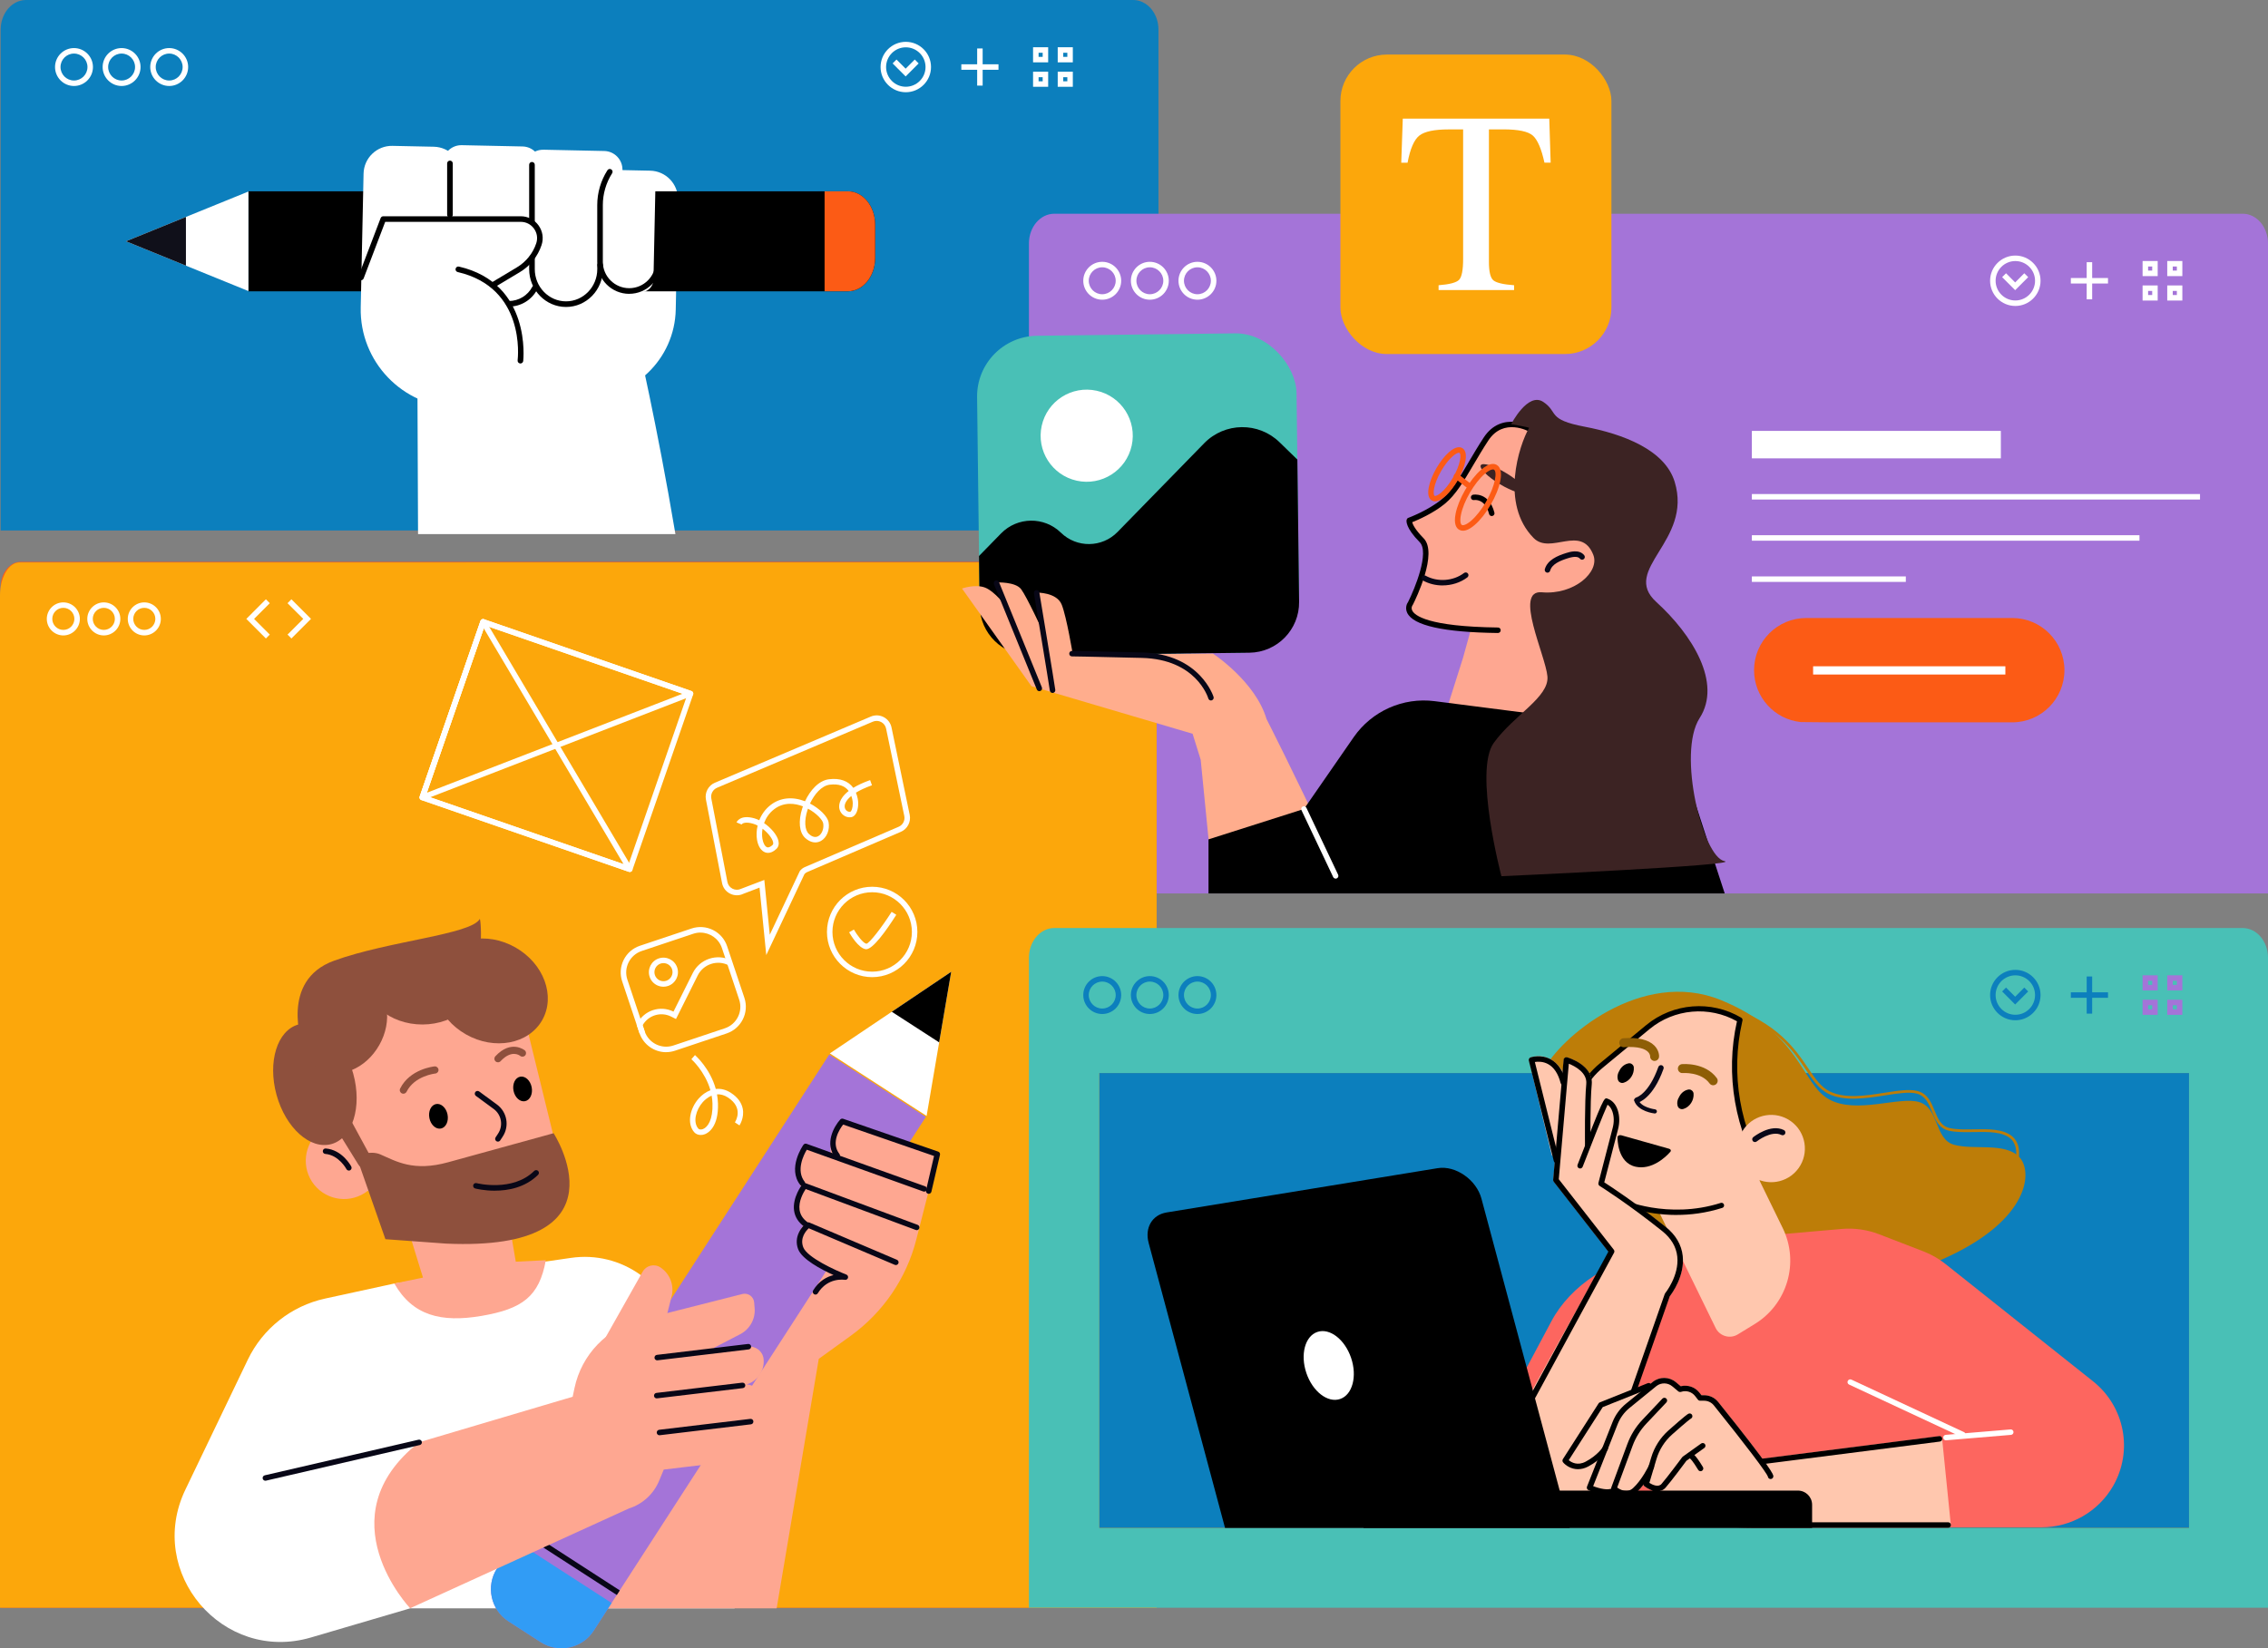 <svg xmlns="http://www.w3.org/2000/svg" xmlns:xlink="http://www.w3.org/1999/xlink" id="Layer_2" data-name="Layer 2" viewBox="0 0 653.2 474.83"><rect x="0" y="0" width="653.2" height="474.83" fill="#808080" stroke="none"/><defs><style> .cls-1, .cls-2 { fill: #fc5b15; } .cls-3 { fill: #282d33; } .cls-3, .cls-4, .cls-5, .cls-6, .cls-7, .cls-8, .cls-9, .cls-10, .cls-11, .cls-12, .cls-13, .cls-2, .cls-14, .cls-15, .cls-16, .cls-17, .cls-18, .cls-19, .cls-20 { stroke-width: 0px; } .cls-4, .cls-21 { fill: #fca70b; } .cls-6 { fill: #fd665f; } .cls-7 { fill: #8e503d; } .cls-8, .cls-22 { fill: #a474d8; } .cls-9 { fill: #080717; } .cls-10 { fill: #3c2323; } .cls-11 { fill: #fff; } .cls-12 { fill: #fea791; } .cls-13, .cls-23 { fill: #0c7fbd; } .cls-14 { fill: #ffad8d; } .cls-15 { fill: #319cf5; } .cls-16 { fill: #49c0b6; } .cls-17 { fill: #8e5e06; } .cls-18 { fill: #bd7d08; } .cls-19 { fill: #ffc7ae; } .cls-24 { clip-path: url(#clippath-5); } .cls-20 { fill: #10101a; } </style><clipPath id="clippath-5"><rect class="cls-4" x="316.6" y="309.12" width="313.86" height="131.04"></rect></clipPath></defs><g id="DESIGN_copy" data-name="DESIGN copy"><g><g><path class="cls-23" d="M333.65,152.82V8.55c0-4.72-3.27-8.55-7.29-8.55H7.49C3.46,0,.19,3.83.19,8.55v144.27h333.46Z"></path><g><path class="cls-11" d="M21.31,24.77c-3.01,0-5.46-2.45-5.46-5.46s2.45-5.46,5.46-5.46,5.46,2.45,5.46,5.46-2.45,5.46-5.46,5.46ZM21.31,15.43c-2.14,0-3.88,1.74-3.88,3.88s1.74,3.88,3.88,3.88,3.88-1.74,3.88-3.88-1.74-3.88-3.88-3.88Z"></path><path class="cls-11" d="M35.02,24.77c-3.01,0-5.46-2.45-5.46-5.46s2.45-5.46,5.46-5.46,5.46,2.45,5.46,5.46-2.45,5.46-5.46,5.46ZM35.02,15.43c-2.14,0-3.87,1.74-3.87,3.88s1.74,3.88,3.87,3.88,3.88-1.74,3.88-3.88-1.74-3.88-3.88-3.88Z"></path><path class="cls-11" d="M48.73,24.77c-3.01,0-5.46-2.45-5.46-5.46s2.45-5.46,5.46-5.46,5.46,2.45,5.46,5.46-2.45,5.46-5.46,5.46ZM48.73,15.43c-2.14,0-3.88,1.74-3.88,3.88s1.74,3.88,3.88,3.88,3.87-1.74,3.87-3.88-1.74-3.88-3.87-3.88Z"></path></g><g><path class="cls-11" d="M260.88,26.57c-4.01,0-7.27-3.26-7.27-7.26s3.26-7.26,7.27-7.26,7.26,3.26,7.26,7.26-3.26,7.26-7.26,7.26ZM260.88,13.63c-3.13,0-5.68,2.55-5.68,5.68s2.55,5.68,5.68,5.68,5.68-2.55,5.68-5.68-2.55-5.68-5.68-5.68Z"></path><polygon class="cls-11" points="260.83 22.02 257.08 18.27 258.2 17.15 260.83 19.78 263.46 17.15 264.58 18.27 260.83 22.02"></polygon></g><g><rect class="cls-11" x="281.43" y="13.96" width="1.58" height="10.7"></rect><rect class="cls-11" x="276.87" y="18.52" width="10.7" height="1.58"></rect></g><g><path class="cls-11" d="M300.3,15.2v1.18h-1.18v-1.18h1.18M301.88,13.61h-4.35v4.35h4.35v-4.35h0Z"></path><path class="cls-11" d="M300.3,22.24v1.18h-1.18v-1.18h1.18M301.88,20.65h-4.35v4.35h4.35v-4.35h0Z"></path><path class="cls-11" d="M307.4,15.2v1.18h-1.18v-1.18h1.18M308.98,13.61h-4.35v4.35h4.35v-4.35h0Z"></path><path class="cls-11" d="M307.4,22.24v1.18h-1.18v-1.18h1.18M308.98,20.65h-4.35v4.35h4.35v-4.35h0Z"></path></g></g><g><path class="cls-11" d="M194.53,153.87c-5.35-31.87-10.94-55.65-10.94-55.65l-63.38,9.46.19,46.18h74.14Z"></path><path class="cls-11" d="M168.1,114.59l-2.22-.05,1.14-54.04c.1-8.1,3.83-11.67,8.34-11.58l11.9.25c4.51.1,8.09,3.83,7.99,8.34l-.63,31.62c-.28,14.36-12.17,25.77-26.53,25.46Z"></path><g><rect class="cls-3" x="235.61" y="55.12" width="1.61" height="28.52"></rect><path class="cls-5" d="M71.5,55.12h172.73c4.32,0,7.82,4.3,7.82,9.6v9.6c0,5.3-3.5,9.6-7.82,9.6H71.5"></path><path class="cls-2" d="M237.49,55.12v28.79h6.74c4.32,0,7.82-4.3,7.82-9.6v-9.6c0-5.3-3.5-9.6-7.82-9.6h-6.74Z"></path><polygon class="cls-11" points="71.55 55.17 36.29 69.51 71.55 83.85 71.55 55.17"></polygon><polygon class="cls-20" points="53.55 76.53 53.55 62.49 36.29 69.51 53.55 76.53"></polygon></g><path class="cls-11" d="M131.52,117.42h0c-15.59-.33-27.96-13.23-27.63-28.82l.82-38.59c.1-4.51,3.83-8.09,8.34-7.99l11.9.25c4.51.1,8.09,3.83,7.99,8.34l-1.41,66.82Z"></path><path class="cls-11" d="M132.2,42h17.51c2.96,0,5.36,2.4,5.36,5.36v65.96c0,2.03-1.64,3.67-3.67,3.67h-20.89c-2.03,0-3.67-1.64-3.67-3.67V47.36c0-2.96,2.4-5.36,5.36-5.36Z" transform="translate(1.71 -2.96) rotate(1.21)"></path><path class="cls-11" d="M155.73,43.31h17.51c2.96,0,5.36,2.4,5.36,5.36v65.96c0,2.03-1.64,3.67-3.67,3.67h-20.89c-2.03,0-3.67-1.64-3.67-3.67V48.68c0-2.96,2.4-5.36,5.36-5.36Z" transform="translate(1.74 -3.46) rotate(1.21)"></path><path class="cls-5" d="M149.88,104.7s-.07,0-.1,0c-.44-.05-.76-.46-.7-.9.1-.85,2.3-20.9-17.26-25.43-.43-.1-.71-.53-.6-.97.1-.43.54-.71.97-.6,20.99,4.86,18.52,26.98,18.5,27.2-.05.41-.4.71-.8.71Z"></path><path class="cls-5" d="M142.27,82.72c-.27,0-.54-.14-.69-.39-.23-.38-.11-.88.28-1.11l7.04-4.22c2.61-1.57,4.58-4.02,5.54-6.91.48-1.45.25-2.99-.65-4.23-.89-1.24-2.28-1.95-3.81-1.95h-39.04l-6.21,16.3c-.16.42-.63.63-1.04.47-.42-.16-.63-.63-.47-1.04l6.41-16.82c.12-.31.42-.52.75-.52h39.6c2.05,0,3.92.96,5.12,2.62,1.2,1.67,1.52,3.74.87,5.69-1.08,3.25-3.3,6.02-6.24,7.78l-7.04,4.22c-.13.08-.27.12-.41.12Z"></path><path class="cls-5" d="M129.59,62.7c-.45,0-.81-.36-.81-.81v-14.81c0-.45.36-.81.81-.81s.81.36.81.81v14.81c0,.45-.36.81-.81.81Z"></path><path class="cls-5" d="M153.21,64.7c-.45,0-.81-.36-.81-.81v-16.42c0-.45.36-.81.81-.81s.81.36.81.81v16.42c0,.45-.36.81-.81.81Z"></path><path class="cls-5" d="M146.54,88.33c-.45,0-.81-.36-.81-.81s.36-.81.81-.81c2.85,0,5.45-1.57,6.77-4.1.21-.4.69-.55,1.09-.34.4.21.55.69.34,1.09-1.6,3.07-4.75,4.97-8.2,4.97Z"></path><path class="cls-11" d="M172.68,51.71h15.79v28.67c0,2.04-1.66,3.7-3.7,3.7h-12.08c-2.04,0-3.7-1.66-3.7-3.7v-24.97c0-2.04,1.66-3.7,3.7-3.7Z" transform="translate(1.47 -3.76) rotate(1.21)"></path><path class="cls-5" d="M181.23,84.65c-5.08,0-9.22-4.13-9.22-9.22v-16.32c0-3.57,1.01-7.05,2.93-10.06.24-.38.74-.49,1.11-.25.38.24.49.74.25,1.11-1.75,2.75-2.68,5.93-2.68,9.19v16.32c0,4.19,3.41,7.6,7.6,7.6s7.6-3.41,7.6-7.6v-10.73c0-.45.36-.81.81-.81s.81.36.81.81v10.73c0,5.08-4.13,9.22-9.22,9.22Z"></path><path class="cls-5" d="M163.02,88.43c-5.85,0-10.62-4.89-10.62-10.9v-3.23c0-.45.36-.81.81-.81s.81.36.81.81v3.23c0,5.12,4.04,9.28,9,9.28s9-4.16,9-9.28v-1.21c0-.45.36-.81.81-.81s.81.36.81.81v1.21c0,6.01-4.76,10.9-10.62,10.9Z"></path></g><path class="cls-22" d="M653.2,257.38V70.12c0-4.72-3.27-8.55-7.29-8.55h-342.27c-4.03,0-7.3,3.83-7.3,8.55v187.26h356.86Z"></path><g><g><path class="cls-11" d="M317.45,86.34c-3.01,0-5.46-2.45-5.46-5.46s2.45-5.46,5.46-5.46,5.46,2.45,5.46,5.46-2.45,5.46-5.46,5.46ZM317.45,77c-2.14,0-3.88,1.74-3.88,3.88s1.74,3.88,3.88,3.88,3.88-1.74,3.88-3.88-1.74-3.88-3.88-3.88Z"></path><path class="cls-11" d="M331.16,86.34c-3.01,0-5.46-2.45-5.46-5.46s2.45-5.46,5.46-5.46,5.46,2.45,5.46,5.46-2.45,5.46-5.46,5.46ZM331.16,77c-2.14,0-3.87,1.74-3.87,3.88s1.74,3.88,3.87,3.88,3.88-1.74,3.88-3.88-1.74-3.88-3.88-3.88Z"></path><path class="cls-11" d="M344.87,86.34c-3.01,0-5.46-2.45-5.46-5.46s2.45-5.46,5.46-5.46,5.46,2.45,5.46,5.46-2.45,5.46-5.46,5.46ZM344.87,77c-2.14,0-3.88,1.74-3.88,3.88s1.74,3.88,3.88,3.88,3.87-1.74,3.87-3.88-1.74-3.88-3.87-3.88Z"></path></g><g><path class="cls-11" d="M580.43,88.14c-4.01,0-7.27-3.26-7.27-7.26s3.26-7.26,7.27-7.26,7.26,3.26,7.26,7.26-3.26,7.26-7.26,7.26ZM580.43,75.2c-3.13,0-5.68,2.55-5.68,5.68s2.55,5.68,5.68,5.68,5.68-2.55,5.68-5.68-2.55-5.68-5.68-5.68Z"></path><polygon class="cls-11" points="580.38 83.59 576.63 79.84 577.75 78.72 580.38 81.36 583.01 78.72 584.13 79.84 580.38 83.59"></polygon></g><g><rect class="cls-11" x="600.98" y="75.53" width="1.58" height="10.7"></rect><rect class="cls-11" x="596.42" y="80.09" width="10.7" height="1.58"></rect></g><g><path class="cls-11" d="M619.85,76.77v1.18h-1.18v-1.18h1.18M621.43,75.19h-4.35v4.35h4.35v-4.35h0Z"></path><path class="cls-11" d="M619.85,83.81v1.18h-1.18v-1.18h1.18M621.43,82.23h-4.35v4.35h4.35v-4.35h0Z"></path><path class="cls-11" d="M626.95,76.77v1.18h-1.18v-1.18h1.18M628.53,75.19h-4.35v4.35h4.35v-4.35h0Z"></path><path class="cls-11" d="M626.95,83.81v1.18h-1.18v-1.18h1.18M628.53,82.23h-4.35v4.35h4.35v-4.35h0Z"></path></g></g><g><rect class="cls-21" x="386.05" y="15.72" width="78.05" height="86.27" rx="13.38" ry="13.38"></rect><path class="cls-11" d="M404,34.17h42.2l.4,12.68h-1.79c-.87-3.98-1.99-6.58-3.33-7.78s-4.18-1.8-8.51-1.8h-4.15v38.19c0,2.88.45,4.66,1.35,5.35.9.69,2.87,1.14,5.9,1.36v1.38h-21.75v-1.38c3.16-.24,5.13-.76,5.9-1.56.78-.8,1.17-2.8,1.17-6.02v-37.31h-4.19c-4.13,0-6.94.6-8.44,1.79-1.49,1.19-2.62,3.79-3.37,7.8h-1.82l.44-12.68Z"></path></g><g><rect class="cls-11" x="504.55" y="124.13" width="71.71" height="7.91"></rect><rect class="cls-11" x="504.55" y="142.32" width="129.07" height="1.58"></rect><rect class="cls-11" x="504.55" y="154.18" width="111.63" height="1.58"></rect><rect class="cls-11" x="504.55" y="166.05" width="44.34" height="1.58"></rect></g><g><path class="cls-1" d="M579.54,178.03h-59.33c-8.3,0-15.03,6.73-15.03,15.03h0c0,7.77,5.89,14.16,13.45,14.95l8.42.08h52.49c8.3,0,15.03-6.73,15.03-15.03h0c0-8.3-6.73-15.03-15.03-15.03Z"></path><rect class="cls-11" x="522.19" y="191.94" width="55.37" height="2.37"></rect></g><path class="cls-2" d="M333.12,463.15V169.13c0-4.02-2.59-7.28-5.78-7.28H5.97c-3.19,0-5.78,3.26-5.78,7.28v294.02h332.93Z"></path><path class="cls-21" d="M333.12,463.15V171.59c0-5.28-2.52-9.57-5.62-9.57H5.63c-3.11,0-5.63,4.28-5.63,9.57v291.56h333.12Z"></path><g><path class="cls-11" d="M18.24,183.05c-2.63,0-4.76-2.14-4.76-4.76s2.14-4.76,4.76-4.76,4.76,2.14,4.76,4.76-2.14,4.76-4.76,4.76ZM18.24,175.1c-1.75,0-3.18,1.43-3.18,3.18s1.43,3.18,3.18,3.18,3.18-1.43,3.18-3.18-1.43-3.18-3.18-3.18Z"></path><path class="cls-11" d="M29.9,183.05c-2.62,0-4.76-2.14-4.76-4.76s2.14-4.76,4.76-4.76,4.76,2.14,4.76,4.76-2.14,4.76-4.76,4.76ZM29.9,175.1c-1.75,0-3.18,1.43-3.18,3.18s1.43,3.18,3.18,3.18,3.18-1.43,3.18-3.18-1.43-3.18-3.18-3.18Z"></path><path class="cls-11" d="M41.56,183.05c-2.63,0-4.76-2.14-4.76-4.76s2.14-4.76,4.76-4.76,4.76,2.14,4.76,4.76-2.14,4.76-4.76,4.76ZM41.56,175.1c-1.75,0-3.18,1.43-3.18,3.18s1.43,3.18,3.18,3.18,3.18-1.43,3.18-3.18-1.43-3.18-3.18-3.18Z"></path></g><polygon class="cls-11" points="76.58 183.93 70.94 178.29 76.58 172.64 77.7 173.76 73.18 178.29 77.7 182.81 76.58 183.93"></polygon><polygon class="cls-11" points="83.93 183.93 82.81 182.81 87.34 178.28 82.81 173.76 83.93 172.64 89.57 178.28 83.93 183.93"></polygon><g><path class="cls-16" d="M653.2,463.15v-187.26c0-4.72-3.27-8.55-7.29-8.55h-342.27c-4.03,0-7.3,3.83-7.3,8.55v187.26h356.86Z"></path><g><path class="cls-13" d="M317.45,292.11c-3.01,0-5.46-2.45-5.46-5.46s2.45-5.46,5.46-5.46,5.46,2.45,5.46,5.46-2.45,5.46-5.46,5.46ZM317.45,282.77c-2.14,0-3.88,1.74-3.88,3.88s1.74,3.88,3.88,3.88,3.88-1.74,3.88-3.88-1.74-3.88-3.88-3.88Z"></path><path class="cls-13" d="M331.16,292.11c-3.01,0-5.46-2.45-5.46-5.46s2.45-5.46,5.46-5.46,5.46,2.45,5.46,5.46-2.45,5.46-5.46,5.46ZM331.16,282.77c-2.14,0-3.87,1.74-3.87,3.88s1.74,3.88,3.87,3.88,3.88-1.74,3.88-3.88-1.74-3.88-3.88-3.88Z"></path><path class="cls-13" d="M344.87,292.11c-3.01,0-5.46-2.45-5.46-5.46s2.45-5.46,5.46-5.46,5.46,2.45,5.46,5.46-2.45,5.46-5.46,5.46ZM344.87,282.77c-2.14,0-3.88,1.74-3.88,3.88s1.74,3.88,3.88,3.88,3.87-1.74,3.87-3.88-1.74-3.88-3.87-3.88Z"></path></g><g><path class="cls-13" d="M580.43,293.91c-4.01,0-7.27-3.26-7.27-7.26s3.26-7.26,7.27-7.26,7.26,3.26,7.26,7.26-3.26,7.26-7.26,7.26ZM580.43,280.97c-3.13,0-5.68,2.55-5.68,5.68s2.55,5.68,5.68,5.68,5.68-2.55,5.68-5.68-2.55-5.68-5.68-5.68Z"></path><polygon class="cls-13" points="580.38 289.37 576.63 285.61 577.75 284.49 580.38 287.13 583.01 284.49 584.13 285.61 580.38 289.37"></polygon></g><g><rect class="cls-13" x="600.98" y="281.3" width="1.58" height="10.7"></rect><rect class="cls-13" x="596.42" y="285.86" width="10.7" height="1.58"></rect></g><g><path class="cls-8" d="M619.85,282.54v1.18h-1.18v-1.18h1.18M621.43,280.96h-4.35v4.35h4.35v-4.35h0Z"></path><path class="cls-8" d="M619.85,289.58v1.18h-1.18v-1.18h1.18M621.43,288h-4.35v4.35h4.35v-4.35h0Z"></path><path class="cls-8" d="M626.95,282.54v1.18h-1.18v-1.18h1.18M628.53,280.96h-4.35v4.35h4.35v-4.35h0Z"></path><path class="cls-8" d="M626.95,289.58v1.18h-1.18v-1.18h1.18M628.53,288h-4.35v4.35h4.35v-4.35h0Z"></path></g></g><g><rect class="cls-21" x="316.6" y="309.12" width="313.86" height="131.04"></rect><g class="cls-24"><rect class="cls-13" x="408.01" y="217.71" width="131.04" height="313.86" transform="translate(98.89 848.17) rotate(-90)"></rect></g></g><g><path class="cls-18" d="M498.17,375.53c-.14,0-.28,0-.41,0-12.05-.23-35.51-47.11-37.27-50.65-1.44-.53-11.72-4.46-13.89-10.14-.64-1.68-.51-3.36.38-4.99,5.03-9.17,29.04-27.52,50.71-19.97,14.34,5,19.37,12.46,23.05,17.91,2.06,3.05,3.68,5.46,6.27,6.73,4.39,2.15,10.44,1.21,15.78.37,3.8-.59,7.09-1.11,9.42-.51,2.96.76,3.97,3.25,4.96,5.65.94,2.3,1.83,4.48,4.36,5.04,2.01.45,4.43.4,6.99.36,4.21-.08,8.57-.16,11.16,2.15,1.49,1.33,2.12,3.59,1.72,6.21-.53,3.51-3.84,12.6-22.95,21.2-21.38,9.63-47.47,20.63-60.28,20.64ZM486.77,288.76c-18.74,0-35.76,15.3-39.1,21.38-.78,1.42-.89,2.87-.34,4.32,2.15,5.64,13.46,9.69,13.57,9.73l.15.05.07.14c.25.5,24.86,50.12,36.64,50.35.13,0,.27,0,.4,0,12.65,0,38.64-10.97,59.95-20.57,18.75-8.45,21.98-17.22,22.49-20.6.35-2.31-.2-4.37-1.47-5.5-2.36-2.1-6.57-2.02-10.62-1.95-2.49.05-5.07.09-7.18-.38-2.93-.66-3.94-3.13-4.92-5.52-.95-2.33-1.85-4.53-4.42-5.19-2.17-.55-5.53-.03-9.1.53-5.45.85-11.63,1.81-16.25-.44-2.78-1.36-4.54-3.97-6.58-6.99-3.81-5.66-8.56-12.69-22.65-17.6-3.56-1.24-7.14-1.78-10.66-1.78Z"></path><path class="cls-18" d="M459,325.11s-18.78-7.76-14.41-16.81c4.37-9.06,28.06-29.59,51.05-20.2,22.98,9.39,23.15,24.15,31.1,28.57,7.95,4.42,20.28-.96,26.04.82,5.76,1.79,4.34,10.72,10.01,12.29,5.68,1.57,14.39-.72,18.62,3.37,4.23,4.09,3.21,18.06-20.78,29.07-23.99,11.01-49.08,21.44-61.62,20.73-12.54-.72-40.02-57.83-40.02-57.83Z"></path><path class="cls-6" d="M497.94,357.07c8.12-.95,24.14-2.34,32.58-3.05,3.61-.3,7.25.22,10.63,1.52l12.87,4.97c2.25.87,4.36,2.08,6.24,3.57l42.54,33.83c9.15,7.27,11.6,20.08,5.78,30.18h0c-4.24,7.35-12.11,11.89-20.64,11.89h-172.75l31.62-59.35c5.55-10.41,17.17-17.99,31.1-20.27l20.04-3.29Z"></path><g><path class="cls-19" d="M500.51,384.4l4.89-3c9.39-5.77,12.87-17.73,8.03-27.64l-12.69-26.01-25.67,15.77,19.04,39.02c1.17,2.39,4.14,3.25,6.4,1.86Z"></path><g><path class="cls-19" d="M495.81,347.26c-15.78,5.02-29.09-1.1-29.09-1.1-3.43-1.49-6.44-3.79-8.79-6.7h0c-8-9.9-6.54-24.4,3.27-32.51l13.39-11.06c7.52-6.21,18.13-7.03,26.52-2.05h0l-.08.34c-3.51,15.28-.75,31.32,7.67,44.54h0"></path><path class="cls-5" d="M482.87,350c-9.43,0-16.07-2.99-16.46-3.17-3.51-1.53-6.65-3.92-9.06-6.91-8.22-10.17-6.71-25.23,3.38-33.56l13.39-11.06c7.74-6.39,18.75-7.25,27.38-2.12.28.17.42.49.35.81l-.08.34c-3.44,14.98-.69,31.01,7.57,43.97.22.35.12.81-.23,1.04-.35.22-.81.12-1.04-.23-8.43-13.24-11.27-29.6-7.81-44.91-8.02-4.5-18.07-3.62-25.19,2.26l-13.39,11.06c-9.46,7.81-10.88,21.92-3.17,31.46,2.26,2.8,5.21,5.04,8.51,6.48.14.07,13.26,5.94,28.56,1.07.4-.13.82.09.94.49.12.39-.09.82-.49.94-4.71,1.5-9.19,2.03-13.17,2.03Z"></path></g><path class="cls-19" d="M517.99,336.54c-3.14,4.34-9.2,5.32-13.54,2.19-4.34-3.14-5.32-9.2-2.19-13.54,3.14-4.34,9.2-5.32,13.54-2.19,4.34,3.14,5.32,9.2,2.19,13.54Z"></path><path class="cls-9" d="M505.44,329c-.23,0-.46-.1-.62-.3-.27-.34-.22-.84.12-1.11.2-.16,5.01-3.95,8.83-2.05.39.19.55.67.36,1.06-.19.39-.67.55-1.06.36-2.92-1.45-7.1,1.84-7.14,1.87-.15.12-.32.17-.49.17Z"></path><path class="cls-9" d="M477.03,319.74c.13.13.19.3.17.49-.04.33-.33.57-.67.53-.2-.02-4.82-.57-5.86-3.65-.11-.31.06-.66.38-.76.32-.11.66.06.76.38.79,2.35,4.81,2.83,4.85,2.84.14.02.26.08.36.17Z"></path><path class="cls-5" d="M472.66,336.27c-.5,0-1.02-.05-1.54-.16-5.38-1.14-5.27-8.24-5.26-8.54,0-.19.14-.36.35-.47.21-.11.48-.13.73-.06l13.78,3.89c.22.06.39.19.46.35s.05.34-.07.48c-.17.2-3.78,4.51-8.44,4.51Z"></path><path class="cls-5" d="M487.76,315.01c-.04-.42-.29-.76-.63-.97-.14-.1-.3-.16-.48-.18-.23-.03-.45,0-.66.07-.75.18-1.46.7-1.93,1.31-.19.25-.36.53-.49.82-.09.14-.16.28-.23.43-.25.56-.36,1.26-.22,1.86.03.23.11.44.24.63.1.15.23.27.39.35.36.22.74.24,1.14.11,1.83-.58,3.03-2.53,2.87-4.42Z"></path><path class="cls-5" d="M470.55,307.46c-.04-.42-.29-.76-.63-.97-.14-.1-.3-.16-.48-.18-.23-.03-.45,0-.66.07-.75.18-1.46.7-1.93,1.31-.19.25-.36.53-.49.82-.09.14-.16.28-.23.43-.25.56-.36,1.26-.22,1.86.03.23.11.44.24.63.1.15.23.27.39.35.36.22.74.24,1.14.11,1.83-.58,3.03-2.53,2.87-4.42Z"></path><path class="cls-9" d="M471.53,317.68c-.36,0-.68-.24-.77-.61-.1-.42.16-.85.58-.95.02,0,3.52-1.04,6.28-8.76.15-.41.6-.63,1.01-.48.41.15.63.6.48,1.01-3.09,8.64-7.23,9.72-7.4,9.76-.06.01-.12.02-.19.02Z"></path><g><path class="cls-17" d="M493.74,312.06c-.34.16-.74.06-.97-.25-2.66-3.65-8.12-3.19-8.17-3.19-.43.04-.82-.28-.86-.71-.04-.44.28-.82.71-.86.26-.02,6.4-.55,9.6,3.83.26.35.18.85-.17,1.11-.04.03-.09.06-.14.08Z"></path><path class="cls-17" d="M493.41,312.64c-.4,0-.8-.19-1.04-.53-2.48-3.4-7.67-2.99-7.72-2.99-.72.07-1.34-.46-1.4-1.17-.06-.7.46-1.33,1.16-1.4.28-.02,6.69-.56,10.05,4.03.42.57.29,1.38-.28,1.8-.06.05-.14.09-.22.13h0c-.17.08-.36.12-.54.12ZM485.19,308.1c1.58,0,5.72.31,7.99,3.41.08.11.23.15.36.09.02,0,.03-.02.05-.03.13-.1.16-.28.07-.41-3.03-4.14-8.9-3.65-9.15-3.63-.16.02-.28.16-.26.32.01.16.17.28.32.26.01,0,.24-.02.63-.02Z"></path></g><g><path class="cls-17" d="M476.54,305.13s-.04,0-.06,0c-.43-.03-.76-.4-.73-.84,0-.05.01-.87-.79-1.65-.87-.84-2.83-1.78-7.25-1.46-.45.03-.81-.3-.85-.73-.03-.44.3-.81.73-.85,4.07-.29,6.93.37,8.52,1.96,1.29,1.29,1.23,2.69,1.22,2.84-.03.42-.38.73-.79.73Z"></path><path class="cls-17" d="M476.54,305.63h-.1c-.7-.05-1.23-.67-1.19-1.37,0-.01,0-.64-.64-1.27-.8-.77-2.63-1.63-6.87-1.32-.34.03-.68-.08-.94-.31-.26-.22-.42-.54-.44-.89-.02-.34.09-.68.31-.94.23-.26.54-.42.88-.44,4.21-.31,7.21.4,8.91,2.1,1.44,1.44,1.38,3.05,1.36,3.23-.05.67-.62,1.2-1.29,1.2ZM469.34,300.62c3.45,0,5.14.87,5.96,1.67.96.93.95,1.92.95,2.03,0,.17.11.31.27.32l.02.5v-.5c.15,0,.28-.12.29-.27,0-.13.06-1.32-1.07-2.45-1.49-1.49-4.22-2.1-8.13-1.81-.08,0-.15.04-.2.1-.05.06-.08.13-.07.21,0,.08.04.15.1.2.04.03.1.07.21.07.6-.04,1.16-.06,1.68-.06Z"></path></g></g><path class="cls-11" d="M565.33,414.07c-.11,0-.23-.02-.33-.07l-32.45-15.14c-.4-.18-.57-.66-.38-1.05.18-.4.66-.57,1.05-.38l32.45,15.14c.4.18.57.66.38,1.05-.13.29-.42.46-.72.46Z"></path><path class="cls-19" d="M484.62,361.83c-.34-3.24-2.01-6.08-4.95-8.44-8.24-6.59-16.42-11.18-18.62-12.6l3.03-11.68c.43-.75,2.6-7.79,1.95-7.57-.41.14-2.18-3.59-2.6-3.68-1.99-.36-5.19,9.74-7.36,15.58-.12-4.89,1.94-17.3,2.31-21,.56-5.58-6.75-7.73-7.06-7.82-.22-.06-.45-.02-.63.1-.19.13-.3.33-.32.56l-.3,3.4c-3.81-6.28-9.22-4.05-9.28-4.03-.34.15-.52.51-.43.87l6.52,27.08c.08.34.39.58.73.58.06,0,.12,0,.18-.02.06-.01.11-.05.16-.08l-.59,6.8c-.02.19.04.38.16.53l15.86,20.31-.97,8.22c-.05.38.2.73.58.82l17.05,4.01c.06.01.11.02.17.02.22,0,.44-.1.58-.28.18-.22,4.48-5.56,3.83-11.68Z"></path><path class="cls-19" d="M432.73,417.17c.16-2.31,30.64-56.44,30.64-56.44l18.25,8.31-22.06,64.18s-28.58,9.28-26.83-16.05Z"></path><path class="cls-5" d="M461.48,427.32c-.09,0-.17-.01-.26-.04-.41-.14-.63-.6-.49-1.01l18.72-53.48c.03-.09.08-.17.13-.24.04-.05,4.08-5.07,3.49-10.56-.3-2.81-1.77-5.3-4.38-7.38-9.87-7.9-17.9-12.93-17.98-12.98-.29-.18-.43-.54-.35-.87l4.11-15.86c.42-1.61.4-3.21-.06-4.61-.31-.96-.79-1.64-1.43-2.05-1.11,2.41-4.84,11.85-7.16,17.87-.16.41-.62.61-1.02.45-.41-.16-.61-.62-.45-1.02,7.52-19.42,7.62-19.38,8.56-19.07,1.41.47,2.45,1.62,3.01,3.33.55,1.69.58,3.59.09,5.5l-3.97,15.3c1.9,1.22,9.08,5.94,17.64,12.78,2.95,2.36,4.62,5.21,4.96,8.46.6,5.73-3.1,10.77-3.75,11.6l-18.68,53.36c-.11.33-.42.53-.75.53Z"></path><path class="cls-5" d="M433.4,417.96c-.13,0-.26-.03-.38-.1-.38-.21-.53-.69-.32-1.07l30.51-56.21-15.73-20.15c-.12-.16-.18-.36-.16-.56l3.01-34.6c.02-.24.15-.45.34-.58s.44-.17.67-.11c.31.09,7.65,2.25,7.09,7.86-.49,4.91-.37,17.29-.37,17.41,0,.44-.35.8-.78.8h0c-.43,0-.79-.35-.79-.78,0-.51-.13-12.59.37-17.59.33-3.28-3.28-5.15-5.03-5.85l-2.89,33.27,15.85,20.31c.19.25.22.59.07.86l-30.75,56.66c-.14.26-.42.41-.7.41Z"></path><path class="cls-5" d="M448.27,335.06c-.35,0-.68-.24-.77-.6l-7.19-28.92c-.1-.4.13-.81.52-.94.12-.04,2.96-.97,5.77.55,2.1,1.14,3.58,3.31,4.4,6.45.11.42-.14.86-.57.96-.42.11-.86-.14-.96-.57-.7-2.7-1.92-4.54-3.62-5.46-1.46-.79-2.95-.73-3.8-.6l6.99,28.13c.11.42-.15.85-.58.96-.06.02-.13.02-.19.02Z"></path><g><path class="cls-19" d="M559.34,414.42c-.02-.2-.12-.39-.28-.52-.16-.13-.37-.19-.57-.16l-50.92,6.49c-2.25-3.07-6.11-8.08-12.76-16.35-.99-1.23-2.45-1.93-4.03-1.93h-.78l-.61-.77c-1.26-1.6-3.34-2.31-5.35-1.81l-1.45-1.21c-1.87-1.56-4.61-1.59-6.53-.08l-.5.41s-.04,0-.06.01l-14.71,5.51c-.15.06-.28.16-.37.3l-10.28,16.05c-.18.28-.15.64.06.89.7.83,2.26,1.96,4.29,1.96.89,0,1.88-.22,2.92-.77,1.08-.57,1.96-1.19,2.7-1.77l-3.01,7.6c-.15.37.02.8.39.96.4.18,3.05,1.33,5.37,1.33.85,0,1.65-.17,2.28-.58.86.56,2.01,1.06,3.24,1.06.99,0,2.02-.32,2.97-1.19.74-.67,1.42-1.46,2.03-2.26.02.21.09.41.26.55.66.51,1.64,1.07,2.68,1.31.02.02.02.05.04.07.27.33,6.77,8.16,12.39,9.29,6.27,1.25,15.31,1.27,15.69,1.27h56.66c.21,0,.42-.09.56-.25.14-.16.21-.37.19-.58l-2.51-24.82Z"></path><g><path class="cls-5" d="M507.44,421.8c-.39,0-.73-.29-.78-.69-.05-.43.25-.83.69-.89l51.15-6.52c.43-.06.83.25.88.69.05.43-.25.83-.69.89l-51.15,6.52s-.07,0-.1,0Z"></path><path class="cls-5" d="M462.86,430.59c-2.32,0-4.98-1.15-5.38-1.33-.39-.17-.57-.62-.41-1.01l7.36-18.61c.81-2.05,2.15-3.88,3.86-5.27l7.76-6.31c1.93-1.52,4.69-1.48,6.57.08l1.44,1.2c2.01-.49,4.1.22,5.37,1.83l.6.76h.76c1.59,0,3.07.71,4.06,1.94,15.89,19.78,15.89,20.96,15.89,21.41s-.35.79-.79.79c-.41,0-.74-.31-.79-.7-.4-1.2-6.49-9.23-15.55-20.51-.69-.86-1.72-1.35-2.83-1.35h-1.14c-.24,0-.47-.11-.62-.3l-.83-1.06c-.94-1.2-2.55-1.69-4-1.2-.26.09-.6.05-.81-.12l-1.76-1.47c-1.31-1.09-3.23-1.12-4.57-.06l-7.75,6.31c-1.5,1.22-2.67,2.82-3.39,4.62l-7.07,17.89c1.83.71,4.48,1.33,5.52.55.35-.26.85-.19,1.11.16.26.35.19.85-.16,1.11-.65.49-1.52.67-2.44.67ZM509.16,425.28h0s0,0,0,0Z"></path><path class="cls-5" d="M468.37,431.07c-1.7,0-3.26-.94-4.09-1.71-.23-.22-.32-.56-.21-.86l4.62-12.51c.97-2.61,2.42-4.97,4.34-6.99l5.75-6.09c.3-.32.8-.33,1.12-.03.32.3.33.8.03,1.12l-5.75,6.09c-1.77,1.87-3.11,4.04-4,6.46l-4.42,11.97c.84.61,2.84,1.73,4.55.18,2.61-2.37,4.56-6.48,4.58-6.52.19-.4.66-.57,1.05-.38.4.19.56.66.38,1.05-.08.18-2.11,4.43-4.95,7.02-.96.88-2,1.2-3,1.2Z"></path><path class="cls-5" d="M477.35,429.61c-1.4,0-2.85-.77-3.73-1.45-.26-.2-.37-.54-.28-.85l2.21-7.41c.9-3.03,2.63-5.74,4.99-7.84,4.97-4.41,5.53-4.69,5.74-4.8.39-.2.87-.04,1.06.35.2.39.04.87-.35,1.06-.15.08-.98.64-5.4,4.56-2.14,1.9-3.7,4.35-4.52,7.1l-2.04,6.85c.82.51,2.56,1.38,3.49.31,1.71-1.96,5.93-7.66,5.98-7.72.05-.07.11-.13.18-.17l5.26-3.76c.36-.25.85-.17,1.1.18s.17.85-.18,1.1l-5.16,3.69c-.59.8-4.33,5.84-5.98,7.72-.67.77-1.51,1.05-2.36,1.05Z"></path><path class="cls-5" d="M561.09,440.11h-56.66c-.38,0-9.43-.01-15.7-1.27-5.62-1.12-12.44-8.95-12.73-9.28-.29-.33-.25-.83.08-1.12.33-.29.83-.25,1.12.08.07.08,6.76,7.75,11.84,8.77,6.12,1.22,15.3,1.24,15.39,1.24h56.66c.44,0,.79.35.79.79s-.35.79-.79.79Z"></path><path class="cls-5" d="M454.49,423.24c-2.04,0-3.61-1.13-4.31-1.97-.22-.27-.24-.64-.06-.93l10.28-16.05c.09-.14.22-.25.37-.31l13.79-5.52c.4-.16.87.04,1.03.44.16.41-.04.87-.44,1.03l-13.55,5.42-9.79,15.29c.76.63,2.52,1.68,4.88.42,3.5-1.86,4.95-4.2,4.96-4.22.23-.37.71-.49,1.09-.27.37.23.49.71.27,1.08-.07.11-1.66,2.72-5.57,4.8-1.05.56-2.04.78-2.93.78Z"></path><path class="cls-5" d="M489.77,423.81c-.27,0-.53-.14-.68-.38-1.51-2.49-2.13-3.08-2.26-3.19-.28-.12-.48-.4-.48-.73,0-.44.35-.79.79-.79.35,0,.95,0,3.31,3.89.23.37.11.86-.27,1.09-.13.08-.27.11-.41.11ZM487.13,420.3h0,0ZM487.13,420.3h0,0ZM487.13,420.3h0,0Z"></path></g></g><path class="cls-11" d="M560.46,414.92c-.41,0-.75-.31-.79-.73-.04-.44.29-.82.72-.85l18.66-1.56c.45-.04.82.29.85.72.04.44-.29.82-.72.85l-18.66,1.56s-.04,0-.07,0Z"></path><g><g><path class="cls-5" d="M352.81,440.16h99.28l-25.42-94.86c-1.46-5.46-7.45-9.63-12.62-8.78l-78.07,12.76c-4.14.68-6.34,4.4-5.16,8.78l22,82.1Z"></path><path class="cls-5" d="M392.73,429.39h129.18v10.76h-125.09c-2.26,0-4.09-1.83-4.09-4.09v-6.68h0Z" transform="translate(914.63 869.55) rotate(180)"></path></g><ellipse class="cls-11" cx="382.66" cy="393.4" rx="6.8" ry="10.2" transform="translate(-105.99 143.58) rotate(-18.72)"></ellipse></g></g><g><path class="cls-11" d="M113.56,369.75l-19.91,4.33c-9.74,2.12-17.95,8.61-22.27,17.59l-17.99,37.46c-11.47,23.88,10.78,50.06,36.19,42.58l28.55-8.39h93.46l-16.27-79.29c-2.93-14.26-16.46-23.76-30.86-21.67l-50.89,7.39Z"></path><path class="cls-12" d="M267.47,343.1l-3.57,13.98c-2.85,11.16-9.54,20.97-18.88,27.72l-9.21,6.65-12.13,71.87h-57.14l29-80.64,47.06-59.75,27.02,9.5-2.14,10.68Z"></path><g><path class="cls-8" d="M146.44,467.06l9.27,5.99c5.12,3.31,11.96,1.84,15.27-3.28l95.67-148.02-27.82-17.98-95.67,148.02c-3.31,5.12-1.84,11.96,3.28,15.27Z"></path><rect class="cls-9" x="163.52" y="433.47" width="1.58" height="32.81" transform="translate(-302.71 343.67) rotate(-57.12)"></rect><path class="cls-15" d="M176.15,461.78l-27.82-17.98-5.17,8c-3.31,5.12-1.84,11.96,3.28,15.27l9.27,5.99c5.12,3.31,11.96,1.84,15.27-3.28l5.17-8Z"></path><polygon class="cls-11" points="266.87 321.47 273.95 279.95 239 303.46 266.87 321.47"></polygon><polygon class="cls-5" points="256.84 291.46 270.48 300.28 273.95 279.95 256.84 291.46"></polygon></g><path class="cls-12" d="M256.13,370.86c4.73-7.01,9.87-26.96,10.08-27.81l2.53-9.82c.16-.62-.16-1.24-.75-1.43l-24.55-7.94c-.46-.15-.98,0-1.32.38-1.49,1.66-3.54,5.18-2.75,8.45l-5.67-1.91c-.51-.17-1.1.03-1.43.5-.19.27-4.63,6.65-1.15,11.27-.83,1.33-2.18,3.94-1.89,6.59.17,1.56.89,2.88,2.09,3.95-1.19,1.49-2.22,3.78-1.33,6.34.87,2.5,7.86,6.25,11.1,7.76-1.53.66-5.33,2.68-6.46,4.98-.33.67,16.29,6.36,21.49-1.34Z"></path><path class="cls-9" d="M266.17,343.28c-.09,0-.18-.02-.27-.05l-33.54-12.03c-.89,1.49-3.16,5.99-.62,9.22.27.34.21.84-.13,1.11-.34.27-.84.21-1.11-.13-3.8-4.83.7-11.34.89-11.61.2-.29.58-.41.91-.29l34.14,12.24c.41.15.63.6.48,1.01-.12.32-.42.52-.74.52Z"></path><path class="cls-9" d="M267.47,343.9c-.06,0-.12,0-.18-.02-.43-.1-.69-.52-.59-.95l2.31-9.92-26.18-9.05c-.98,1.26-3.62,5.21-1.07,8.46.27.34.21.84-.13,1.11-.34.27-.84.21-1.11-.13-3.07-3.91-.39-8.84,1.47-10.89.21-.24.55-.32.85-.22l27.37,9.46c.38.13.6.53.51.93l-2.47,10.61c-.08.37-.41.61-.77.61Z"></path><path class="cls-9" d="M264.02,354.37c-.09,0-.18-.02-.28-.05l-31.7-11.79c-.67,1.02-2.11,3.55-1.76,6.01.2,1.38.95,2.56,2.23,3.5.35.26.43.75.17,1.11-.26.35-.75.43-1.11.17-1.65-1.21-2.61-2.74-2.87-4.56-.54-3.82,2.29-7.51,2.41-7.66.21-.27.58-.38.9-.26l32.27,12c.41.15.62.61.47,1.02-.12.32-.42.52-.74.52Z"></path><path class="cls-9" d="M234.86,372.94c-.14,0-.28-.04-.41-.12-.37-.23-.49-.72-.26-1.09,1.7-2.78,3.99-3.95,5.88-4.41-3.61-1.65-9.1-4.56-10.2-7.46-1.35-3.56,1.01-6.52,2.46-7.59.23-.17.52-.2.78-.09l25.21,10.73c.4.17.59.64.42,1.04-.17.4-.63.59-1.04.42l-24.77-10.54c-.79.73-2.61,2.78-1.59,5.47,1.13,2.96,9.34,6.68,12.41,7.87.38.15.59.56.48.95-.11.39-.5.63-.9.57-.2-.03-4.95-.78-7.8,3.87-.15.24-.41.38-.68.38Z"></path><g><path class="cls-12" d="M172.7,388.3l12.39-21.96c1.03-1.82,3.39-2.39,5.14-1.22h0c2.72,1.82,4,5.15,3.2,8.32l-2.19,8.68-18.54,6.18Z"></path><g><path class="cls-12" d="M184.31,380.25l29.5-7.48c1.63-.41,3.24.73,3.39,2.41l.14,1.64c.27,3.11-1.37,6.08-4.14,7.52l-7.49,3.89-.39.93,10.13-1.21c2.21-.26,4.23,1.32,4.47,3.52.36,3.37-1.78,6.43-4.93,7.36,1.94.03,3.62,1.47,3.85,3.45.41,3.41-1.74,6.51-4.92,7.45,1.94.03,3.62,1.47,3.85,3.45.45,3.8-2.26,7.25-6.06,7.71l-20.54,2.46-1.33,3.21c-1.58,3.82-4.76,6.74-8.7,7.99l-63.02,28.75s-24.84-26.2,2.59-47.82c.08-.06.2-.06.3-.09l43.92-13.02.54-2.54c2.03-9.59,9.34-17.19,18.84-19.6Z"></path><path class="cls-9" d="M189.14,402.84c-.39,0-.74-.3-.78-.7-.05-.43.26-.83.69-.88l24.72-2.95c.43-.04.83.26.88.69.05.43-.26.83-.69.88l-24.72,2.95s-.06,0-.1,0Z"></path><path class="cls-9" d="M189.28,391.88c-.39,0-.74-.3-.78-.7-.05-.43.26-.83.69-.88l26.26-3.14c.43-.05.83.26.88.69.05.43-.26.83-.69.88l-26.26,3.14s-.06,0-.1,0Z"></path><path class="cls-9" d="M189.93,413.46c-.39,0-.74-.3-.78-.7-.05-.43.26-.83.69-.88l26.26-3.14c.43-.05.83.26.88.69.05.43-.26.83-.69.88l-26.26,3.14s-.06,0-.1,0Z"></path></g></g><g><line class="cls-11" x1="76.43" y1="425.77" x2="120.71" y2="415.5"></line><path class="cls-9" d="M76.43,426.56c-.36,0-.69-.25-.77-.61-.1-.43.17-.85.59-.95l44.29-10.26c.43-.1.85.17.95.59.1.43-.17.85-.59.95l-44.29,10.26c-.06.01-.12.02-.18.02Z"></path></g><path class="cls-12" d="M105.59,332.78c1.18-.46,2.4-.59,3.57-.43-3.88-10.39-.29-22.17,8.89-28.59,11.32-7.91,26.94-4.89,34.49,6.67l-4.07,10.63c6.62,10.12,10.38,19.47-.92,23.78l-2.06.78,3.06,17.84,8.65-.42c-1.9,10.48-6.78,14.02-18.47,16.03-11.69,2-19.88-.08-25.16-9.32l8.25-1.7s-6.58-21.66-7.57-23.9l-.18-.4c-.79,1.09-1.88,1.98-3.23,2.51-3.72,1.45-5.87-8.5-7.32-12.22-1.45-3.72-1.65.21,2.07-1.24Z"></path></g><g><g><rect class="cls-16" x="281.75" y="96.4" width="92.01" height="92.01" rx="17.47" ry="17.47" transform="translate(-1.71 3.99) rotate(-.7)"></rect><circle class="cls-11" cx="312.95" cy="125.51" r="13.27" transform="translate(122.95 404.05) rotate(-77.55)"></circle><path class="cls-5" d="M282.13,174.47l-.17-14.3,6.36-6.51c4.7-4.81,12.41-4.91,17.23-.21h0c4.56,4.45,11.86,4.36,16.31-.2l24.96-25.57c5.93-6.07,15.65-6.19,21.72-.26l5.11,4.98.5,40.96c.1,8-6.31,14.57-14.31,14.67l-63.02.77c-8,.1-14.57-6.31-14.67-14.31Z"></path></g><path class="cls-12" d="M459.45,159.58c-.47-1.19-1.05-2.11-1.77-2.82-2.28-2.26-5.28-1.74-8.19-1.23-2.78.49-5.41.95-7.36-.98-4.39-4.45-8.71-16.61-1.59-30.25l.64-1.23-1.29-.51c-.18-.07-.38-.14-.59-.22l-.08-.03-.08-.02c-.89-.18-2.11-.41-3.33-.63l-.09-.02h-.09c-3.38-.09-6.21,1.46-8.19,4.48-1.57,2.4-2.93,4.69-4.24,6.93-2.68,4.56-5,8.49-7.92,10.92-3.32,2.76-7.89,4.67-9.21,5.19l-.98.39.21,1.03c.2.99,1.01,2.75,3.69,5.46,2.87,2.91-.89,12.64-3.29,17.42-.48.65-.83,1.83-.26,3.02.19.4.47.78.83,1.13,2.28,2.26,8.05,3.7,17.2,4.28l-2.11,7.61-3.93,12.41c-.14.44-.25.89-.35,1.33l-3.9-.5c-.76-.1-1.51-.15-2.26-.17-.25,1.25-.38,2.53-.38,3.85,0,11.48,9.87,20.79,22.05,20.79s21.1-8.44,21.98-19.17l-7.97-1.02,6.58-20.79-7.02-1.1c.12-.5.17-1.04.12-1.64-.21-2.44-1.72-5.04-3.06-7.33-1.06-1.81-2.25-3.86-1.82-4.54.11-.18.58-.56,2.57-.39,6.56.58,11.9-2.39,14.29-5.6,1.51-2.03,1.93-4.18,1.18-6.06Z"></path><path class="cls-14" d="M364.79,207.21h0s0,0,0,0c-3.17-10.9-15.46-18.92-15.46-18.92l-22.63.18h-17.73s-1.76-10.67-3.18-14.27c-1.42-3.6-7.15-3.48-7.15-3.48l1.65,11.06s-4.55-9.85-6.19-12.04c-1.64-2.2-6.99-1.95-6.99-1.95l2.7,6.96s-3.28-4.39-6.11-5.48c-2.83-1.09-6.63.27-6.63.27l20,28.13,46.41,13.71,2.33,7.47h0l2.27,22.96h33.54c-8.45-18.17-16.81-34.6-16.81-34.6Z"></path><path class="cls-5" d="M348.06,241.81v15.57h148.67l-9.84-30.19c-3.28-10.05-12.05-17.31-22.54-18.65l-51.16-6.55c-9.1-1.17-18.09,2.84-23.32,10.38l-14.31,20.67-27.5,8.76Z"></path><g><path class="cls-9" d="M348.77,201.79c-.34,0-.66-.22-.76-.57h0c-.14-.46-3.58-11.3-19.11-11.69-16.13-.4-20.13-.44-20.17-.44-.44,0-.79-.36-.78-.8,0-.43.36-.78.79-.78h0s4.04.04,20.19.44c16.72.42,20.55,12.7,20.59,12.82.12.42-.12.86-.53.98-.07.02-.15.03-.22.03Z"></path><path class="cls-9" d="M303.14,199.62c-.39,0-.73-.29-.78-.69-.22-1.7-4.54-27.75-4.58-28.01-.07-.43.22-.84.65-.91.43-.07.84.22.91.65.18,1.07,4.37,26.34,4.59,28.07.06.43-.25.83-.68.89-.03,0-.07,0-.1,0Z"></path><path class="cls-9" d="M299.34,199.11c-.31,0-.61-.19-.73-.49l-12.35-30.33c-.17-.4.03-.87.43-1.03.4-.16.87.03,1.03.43l12.35,30.33c.17.4-.03.87-.43,1.03-.1.04-.2.06-.3.06Z"></path></g><path class="cls-11" d="M384.68,253.1c-.3,0-.58-.17-.72-.45l-9.13-19.26c-.19-.4-.02-.87.38-1.05.39-.19.87-.02,1.05.38l9.13,19.26c.19.4.02.87-.38,1.05-.11.05-.22.08-.34.08Z"></path><path class="cls-9" d="M445.68,164.97c-.07,0-.15-.01-.22-.03-.42-.12-.66-.56-.54-.98.77-2.64,3.57-3.85,6.21-4.67.92-.29,3.7-1.16,5.14.67.27.34.21.84-.13,1.11-.34.27-.84.21-1.11-.13-.51-.64-1.66-.69-3.42-.14-2.35.74-4.61,1.68-5.16,3.6-.1.35-.42.57-.76.57Z"></path><path class="cls-5" d="M431.41,182.35h-.01c-15.62-.19-24.41-2.15-26.12-5.82-.63-1.35-.15-2.58.28-3.15,1.93-3.86,6.21-14.28,3.31-17.21-4.06-4.11-3.84-6.08-3.75-6.44.06-.26.25-.47.5-.56.06-.02,5.72-2.12,9.56-5.31,2.9-2.41,5.21-6.33,7.89-10.88,1.31-2.23,2.67-4.53,4.25-6.94,5.24-7.98,13.97-3.04,14.06-2.98.38.22.51.7.29,1.08-.22.38-.7.51-1.08.29-.31-.18-7.54-4.23-11.95,2.48-1.56,2.37-2.9,4.66-4.21,6.87-2.75,4.67-5.13,8.71-8.24,11.29-3.37,2.8-7.9,4.74-9.47,5.37.17.62.81,2.11,3.28,4.61,4.23,4.29-2.3,17.6-3.06,19.11-.03.05-.06.1-.09.14-.05.07-.53.73-.12,1.58.67,1.39,4.43,4.64,24.7,4.89.44,0,.79.36.78.8,0,.43-.36.78-.79.78Z"></path><path class="cls-9" d="M415.47,168.65c-1.97,0-3.94-.47-5.66-1.42-.38-.21-.52-.69-.31-1.08.21-.38.69-.52,1.08-.31,3.41,1.9,7.97,1.58,11.08-.78.35-.26.84-.2,1.11.15.26.35.19.84-.15,1.11-2.03,1.54-4.59,2.32-7.15,2.32Z"></path><path class="cls-10" d="M432.42,252.41s-8.02-30.35-2.21-38.4c5.81-8.05,15.98-13.15,15.46-19.15-.51-6.01-9.77-24.96-1.63-24.24,9.3.83,16.8-5.87,14.83-10.81-3.52-8.82-12.31.11-17.18-4.83-9.71-9.84-4.18-26.75-1.3-31.72.09-.16-5.16-1.07-5.16-1.07,0,0,4.82-9.41,9.27-6.39,4.46,3.01.93,5.04,11.92,7.13,10.99,2.09,23.08,6.63,25.9,15.88,5.24,17.17-15.67,25.16-5.3,34.6,10.37,9.44,19,23.33,12.48,33.46-6.52,10.13.95,39.96,7.1,41.17,6.15,1.21-64.19,4.37-64.19,4.37Z"></path></g><g><path class="cls-11" d="M181.37,251.19c-.09,0-.17-.01-.26-.04l-59.75-20.68c-.2-.07-.36-.21-.45-.4s-.1-.41-.04-.6l17.51-50.59c.14-.41.59-.63,1.01-.49l59.75,20.68c.41.14.63.59.49,1.01l-17.51,50.59c-.07.2-.21.36-.4.45-.11.05-.23.08-.35.08ZM122.63,229.23l58.26,20.16,16.99-49.09-58.26-20.16-16.99,49.09Z"></path><path class="cls-11" d="M181.37,251.19c-.09,0-.17-.01-.26-.04l-59.75-20.68c-.2-.07-.36-.21-.45-.4s-.1-.41-.04-.6l17.51-50.59c.1-.29.36-.5.67-.53.31-.03.6.12.76.38l42.25,71.27c.17.29.14.65-.07.9-.15.19-.38.29-.61.29ZM122.63,229.23l56.97,19.71-40.28-67.94-16.69,48.23Z"></path><path class="cls-11" d="M121.62,230.51c-.2,0-.4-.08-.55-.22-.22-.21-.3-.54-.2-.83l17.51-50.59c.14-.41.59-.63,1.01-.49l59.75,20.68c.31.11.53.4.53.73,0,.33-.2.63-.51.75l-77.26,29.91c-.09.04-.19.05-.29.05ZM139.62,180.14l-16.69,48.23,73.65-28.52-56.96-19.71Z"></path></g><g><g><path class="cls-11" d="M191.07,284.25c-.64,0-1.28-.15-1.87-.44-1-.5-1.75-1.36-2.1-2.42-.73-2.19.45-4.57,2.64-5.3,2.19-.73,4.57.45,5.3,2.64h0c.73,2.19-.45,4.57-2.64,5.3-.44.15-.89.22-1.33.22ZM191.08,277.45c-.27,0-.55.04-.82.13-1.36.46-2.1,1.94-1.65,3.3.22.66.69,1.2,1.31,1.51.62.31,1.33.36,1.99.14,1.36-.46,2.1-1.94,1.65-3.3h0c-.36-1.09-1.38-1.78-2.47-1.78Z"></path><path class="cls-11" d="M184.22,297.78l-.86-2.57.15-.29c1.92-3.85,6.61-5.42,10.46-3.5h0s5.55-11.11,5.55-11.11c2.02-4.05,6.95-5.7,11-3.68l-.71,1.42c-3.27-1.63-7.25-.3-8.87,2.97l-6.25,12.53-1.42-.71c-2.97-1.48-6.57-.36-8.19,2.51l.65,1.93-1.5.5Z"></path><path class="cls-11" d="M191.85,303.11c-3.39,0-6.56-2.15-7.69-5.54l-4.97-14.86c-.69-2.05-.53-4.25.43-6.19.97-1.94,2.63-3.38,4.68-4.07l14.86-4.97c2.05-.69,4.25-.53,6.19.43,1.94.97,3.38,2.63,4.07,4.68l4.97,14.86c1.42,4.24-.88,8.84-5.12,10.26l-14.86,4.97c-.85.28-1.71.42-2.56.42ZM201.73,268.65c-.68,0-1.38.11-2.06.34l-14.86,4.97c-1.65.55-2.99,1.72-3.77,3.27-.78,1.56-.9,3.33-.35,4.98l4.97,14.86c1.14,3.41,4.84,5.25,8.25,4.12l14.86-4.97c3.41-1.14,5.26-4.84,4.12-8.25l-4.97-14.86c-.91-2.73-3.46-4.45-6.19-4.45Z"></path></g><path class="cls-11" d="M201.82,326.96c-.76,0-1.45-.29-1.91-.83-2.22-2.62-1.08-6.97,1.31-9.67.9-1.01,2.06-1.9,3.39-2.39-1.54-5.4-5.44-8.9-5.49-8.94l1.04-1.19c.21.19,4.37,3.89,5.99,9.76,1.38-.15,2.88.15,4.4,1.15,1.87,1.23,3,2.74,3.36,4.5.53,2.61-.88,4.76-.94,4.85l-1.32-.88c.27-.42,2.55-4.18-1.98-7.15-1.14-.75-2.21-.98-3.17-.91.15.83.25,1.7.28,2.6.21,6.81-2.83,8.51-3.76,8.87-.41.16-.81.23-1.21.23ZM204.96,315.63c-1.26.52-2.17,1.43-2.57,1.88-1.9,2.14-2.93,5.66-1.28,7.6.21.25.71.39,1.34.15,1.42-.55,2.89-2.76,2.75-7.35-.02-.78-.11-1.54-.24-2.27Z"></path><g><path class="cls-11" d="M220.69,275.12l-1.94-19.42-4.69,1.79c-1.17.57-2.57.56-3.79-.05-1.22-.61-2.07-1.74-2.32-3.08l-4.64-24.05c-.38-2,.7-4.03,2.58-4.83l44.9-19.05c1.21-.51,2.56-.46,3.72.15,1.16.61,1.98,1.69,2.25,2.97l5.24,25.18c.42,2.02-.65,4.08-2.54,4.89l-27.03,11.62c-.3.13-.55.33-.75.58l-10.98,23.29ZM220.13,253.49l1.57,15.78,8.64-18.31c.37-.52.87-.92,1.45-1.17l27.03-11.62c1.21-.52,1.89-1.83,1.62-3.11l-5.24-25.18c-.17-.82-.69-1.51-1.43-1.89-.74-.39-1.6-.42-2.37-.1l-44.9,19.05c-1.19.51-1.88,1.8-1.64,3.07l4.64,24.05c.16.86.7,1.57,1.48,1.96.78.39,1.67.4,2.46.02l6.68-2.55Z"></path><path class="cls-11" d="M221.21,245.69c-.29,0-.54-.05-.76-.12-1.21-.4-2.09-1.72-2.42-3.63-.21-1.24-.17-2.67.17-4.11-.43-.23-.87-.41-1.31-.54-2.19-.64-3.11-.12-3.3.23l-1.46-.61c.04-.1.98-2.37,5.2-1.15.44.13.89.31,1.34.53.65-1.64,1.72-3.2,3.31-4.42,2.71-2.08,6.2-2.46,9.83-1.06.01,0,.03.01.04.02,1.47-3.15,3.95-6,6.95-6.35,3.14-.37,5.52.5,6.95,2.48,1.23-.75,2.81-1.51,4.85-2.23l.53,1.49c-1.94.69-3.45,1.41-4.62,2.13.22.53.4,1.11.52,1.74.33,1.63.06,3.47-.64,4.48-.43.61-.93.8-1.28.85-1.49.22-2.96-.8-3.34-2.33-.19-.78-.35-2.9,2.66-5.23-1.11-1.5-2.93-2.11-5.45-1.81-2.37.28-4.44,2.76-5.69,5.43,2.73,1.43,5.04,3.69,5.35,5.39.4,2.19-.53,4.46-2.21,5.39-1.42.79-3.07.47-4.53-.86-1.72-1.57-2.04-4.85-.84-8.56.06-.18.12-.37.19-.55,0,0,0,0,0,0-2.19-.84-5.4-1.38-8.3.84-1.42,1.09-2.35,2.51-2.89,3.98,1.98,1.36,3.7,3.36,4.12,5.04.24.96.04,1.8-.55,2.38-.93.9-1.76,1.16-2.42,1.16ZM219.62,238.73c-.18,1.03-.18,2.05-.03,2.94.21,1.26.74,2.2,1.35,2.4.54.18,1.16-.27,1.58-.68.07-.06.27-.26.12-.86-.28-1.11-1.5-2.64-3.02-3.8ZM232.7,232.96c-.04.12-.09.25-.13.37-.99,3.07-.83,5.78.4,6.91.66.61,1.67,1.21,2.69.64,1.07-.59,1.7-2.23,1.42-3.72-.18-.97-1.9-2.88-4.39-4.21ZM245.19,229.29c-1.61,1.31-2.09,2.53-1.87,3.42.2.82.97,1.23,1.57,1.14.04,0,.12-.06.22-.2.4-.57.65-1.94.38-3.25-.08-.4-.18-.77-.3-1.11Z"></path></g><g><path class="cls-11" d="M251.19,281.49c-7.18,0-13.02-5.84-13.02-13.02s5.84-13.02,13.02-13.02,13.02,5.84,13.02,13.02-5.84,13.02-13.02,13.02ZM251.19,257.03c-6.31,0-11.44,5.13-11.44,11.44s5.13,11.44,11.44,11.44,11.44-5.13,11.44-11.44-5.13-11.44-11.44-11.44Z"></path><path class="cls-11" d="M249.44,273.44c-.06,0-.11,0-.16-.01-2.06-.34-4.3-4.11-4.73-4.86l1.37-.79c.89,1.55,2.65,3.93,3.62,4.09.93-.19,4.53-4.9,7.26-9.19l1.34.85c-2.9,4.56-6.73,9.92-8.69,9.92Z"></path></g></g><g><path class="cls-12" d="M137.36,286.18l-35.81.77-8.16,38.01c-.1.06-.2.12-.3.18-5.11,3.31-6.56,10.14-3.25,15.25,3.31,5.11,10.14,6.56,15.25,3.25.31-.2.58-.43.86-.65l3.8,4.31c6.47,7.33,16.55,10.33,25.97,7.74l13.42-3.69c8.44-2.32,13.5-10.94,11.41-19.45l-8.44-34.4c-1.66-6.76-7.79-11.46-14.74-11.31Z"></path><ellipse class="cls-7" cx="141.32" cy="285.43" rx="14.41" ry="17.06" transform="translate(-176.66 267.29) rotate(-60.39)"></ellipse><path class="cls-7" d="M121.14,279.88c-5.93.02-11.47-.74-16.18-2.08-.23.96-.36,1.95-.36,2.97.02,7.96,7.68,14.39,17.1,14.36,9.42-.03,17.04-6.5,17.02-14.45,0-1.12-.17-2.2-.46-3.25-4.9,1.53-10.79,2.43-17.12,2.45Z"></path><path class="cls-5" d="M123.67,322.1c.39,1.95,1.88,3.29,3.32,3,1.44-.29,2.29-2.1,1.9-4.05-.39-1.95-1.88-3.29-3.32-3-1.44.29-2.29,2.1-1.9,4.05Z"></path><path class="cls-7" d="M116.17,315.07c-.16,0-.31-.04-.46-.11-.51-.26-.72-.88-.46-1.39,2.82-5.62,9.62-6.34,9.91-6.37.57-.05,1.07.36,1.13.93.06.57-.36,1.07-.93,1.13-.06,0-5.96.65-8.26,5.24-.18.36-.55.57-.93.57Z"></path><path class="cls-5" d="M147.9,314.22c.39,1.95,1.88,3.29,3.32,3,1.44-.29,2.29-2.1,1.9-4.05-.39-1.95-1.88-3.29-3.32-3-1.44.29-2.29,2.1-1.9,4.05Z"></path><path class="cls-7" d="M143.42,306.02c-.25,0-.51-.09-.7-.28-.42-.39-.44-1.04-.05-1.46,4.56-4.91,8.43-1.73,8.47-1.7.44.37.49,1.02.12,1.46-.37.43-1.01.49-1.45.13-.25-.2-2.51-1.83-5.63,1.52-.2.22-.48.33-.76.33Z"></path><path class="cls-9" d="M143.4,328.87c-.15,0-.3-.04-.44-.13-.36-.24-.47-.73-.22-1.1l.71-1.08c1.54-2.33.98-5.45-1.27-7.1l-5.12-3.76c-.35-.26-.43-.75-.17-1.11.26-.35.75-.43,1.11-.17l5.12,3.76c2.93,2.15,3.66,6.21,1.66,9.25l-.71,1.08c-.15.23-.4.36-.66.36Z"></path><ellipse class="cls-7" cx="90.71" cy="312.35" rx="11.46" ry="17.87" transform="translate(-79.66 35.28) rotate(-15.39)"></ellipse><ellipse class="cls-7" cx="99.26" cy="295.4" rx="14.41" ry="11.46" transform="translate(-206.61 235.76) rotate(-60.39)"></ellipse><path class="cls-7" d="M87.12,300.97s-6.69-18.5,9.1-24.22c15.8-5.72,39.4-7.52,41.95-12.01.31-.54,2.09,18.4-6.71,21.28-8.81,2.88-37.43,4.36-44.34,14.95Z"></path><path class="cls-7" d="M99.77,320.35l7.07,13.03c.47.87.27,1.95-.48,2.59h0c-.98.84-2.47.61-3.15-.49l-9-14.52,5.55-.61Z"></path><path class="cls-9" d="M100.47,337.2c-.28,0-.56-.15-.7-.42-.02-.04-2.17-4.04-6.08-4.36-.44-.04-.76-.42-.72-.85.04-.44.41-.76.85-.72,4.79.39,7.25,5.01,7.35,5.2.2.39.05.86-.33,1.07-.12.06-.24.09-.37.09Z"></path></g><g><path class="cls-10" d="M439.29,141.74c-.52.87-3.82-.15-7.35-2.29-3.54-2.13-5.98-4.56-5.46-5.43.52-.87,3.82.15,7.35,2.29,3.54,2.13,5.98,4.56,5.46,5.43Z"></path><path class="cls-5" d="M429.63,148.66c-.35,0-.67-.24-.76-.59-1.18-4.54-4.18-4.03-4.3-4.01-.43.08-.84-.2-.93-.62-.08-.43.18-.84.61-.93.05,0,4.58-.88,6.15,5.16.11.42-.14.86-.57.96-.07.02-.13.03-.2.03Z"></path></g><path class="cls-2" d="M413.31,144.43c-.33,0-.64-.08-.93-.24-2.01-1.16-.85-5.57,1.32-9.33,1.11-1.91,2.41-3.56,3.68-4.66,1.89-1.63,3.09-1.51,3.76-1.12.67.39,1.37,1.37.89,3.82-.32,1.64-1.11,3.6-2.21,5.51-1.87,3.22-4.53,6.02-6.51,6.02ZM420.2,130.42c-.3,0-.91.24-1.78.99-1.14.98-2.33,2.49-3.35,4.25-2.37,4.08-2.4,6.87-1.9,7.17.51.29,2.91-1.13,5.28-5.21,1.02-1.76,1.74-3.54,2.03-5.01.27-1.37.07-2.03-.13-2.15-.04-.02-.09-.03-.16-.03Z"></path><path class="cls-2" d="M421.33,152.88c-.45,0-.81-.12-1.09-.28-.79-.46-1.6-1.62-1.02-4.6.4-2.05,1.38-4.48,2.76-6.87,1.38-2.38,3.01-4.45,4.59-5.81,2.29-1.98,3.71-1.85,4.5-1.39,2.41,1.4.95,6.83-1.74,11.47-1.38,2.38-3.01,4.45-4.59,5.81-1.48,1.28-2.59,1.68-3.41,1.68ZM429.98,135.23c-.48,0-1.32.37-2.38,1.29-1.45,1.25-2.96,3.17-4.26,5.41-1.3,2.24-2.21,4.5-2.58,6.38-.34,1.72-.11,2.71.27,2.92.37.22,1.34-.08,2.67-1.22,1.45-1.25,2.96-3.17,4.26-5.41,2.82-4.86,3.25-8.76,2.32-9.3-.07-.04-.17-.07-.29-.07Z"></path><path class="cls-7" d="M102.59,332.97s4.01-1.69,6.94-.42c4.59,1.99,9.49,5.04,19.52,2.27,16.45-4.53,30.39-8.37,30.39-8.37,0,0,22.16,34.18-30.99,31.8l-17.45-1.27-8.41-24.02Z"></path><path class="cls-2" d="M423.17,140.83c-.17,0-.34-.05-.48-.17l-3.7-2.86c-.35-.27-.41-.76-.14-1.11.27-.35.76-.41,1.11-.14l3.7,2.86c.35.27.41.76.14,1.11-.16.2-.39.31-.63.31Z"></path><path class="cls-9" d="M142.51,343.01c-3.12,0-5.45-.59-5.66-.64-.42-.11-.67-.54-.56-.97.11-.42.54-.68.97-.57.1.03,10.4,2.62,16.6-3.52.31-.31.81-.31,1.12,0,.31.31.31.81,0,1.12-3.75,3.71-8.68,4.57-12.45,4.57Z"></path></g></g></svg>